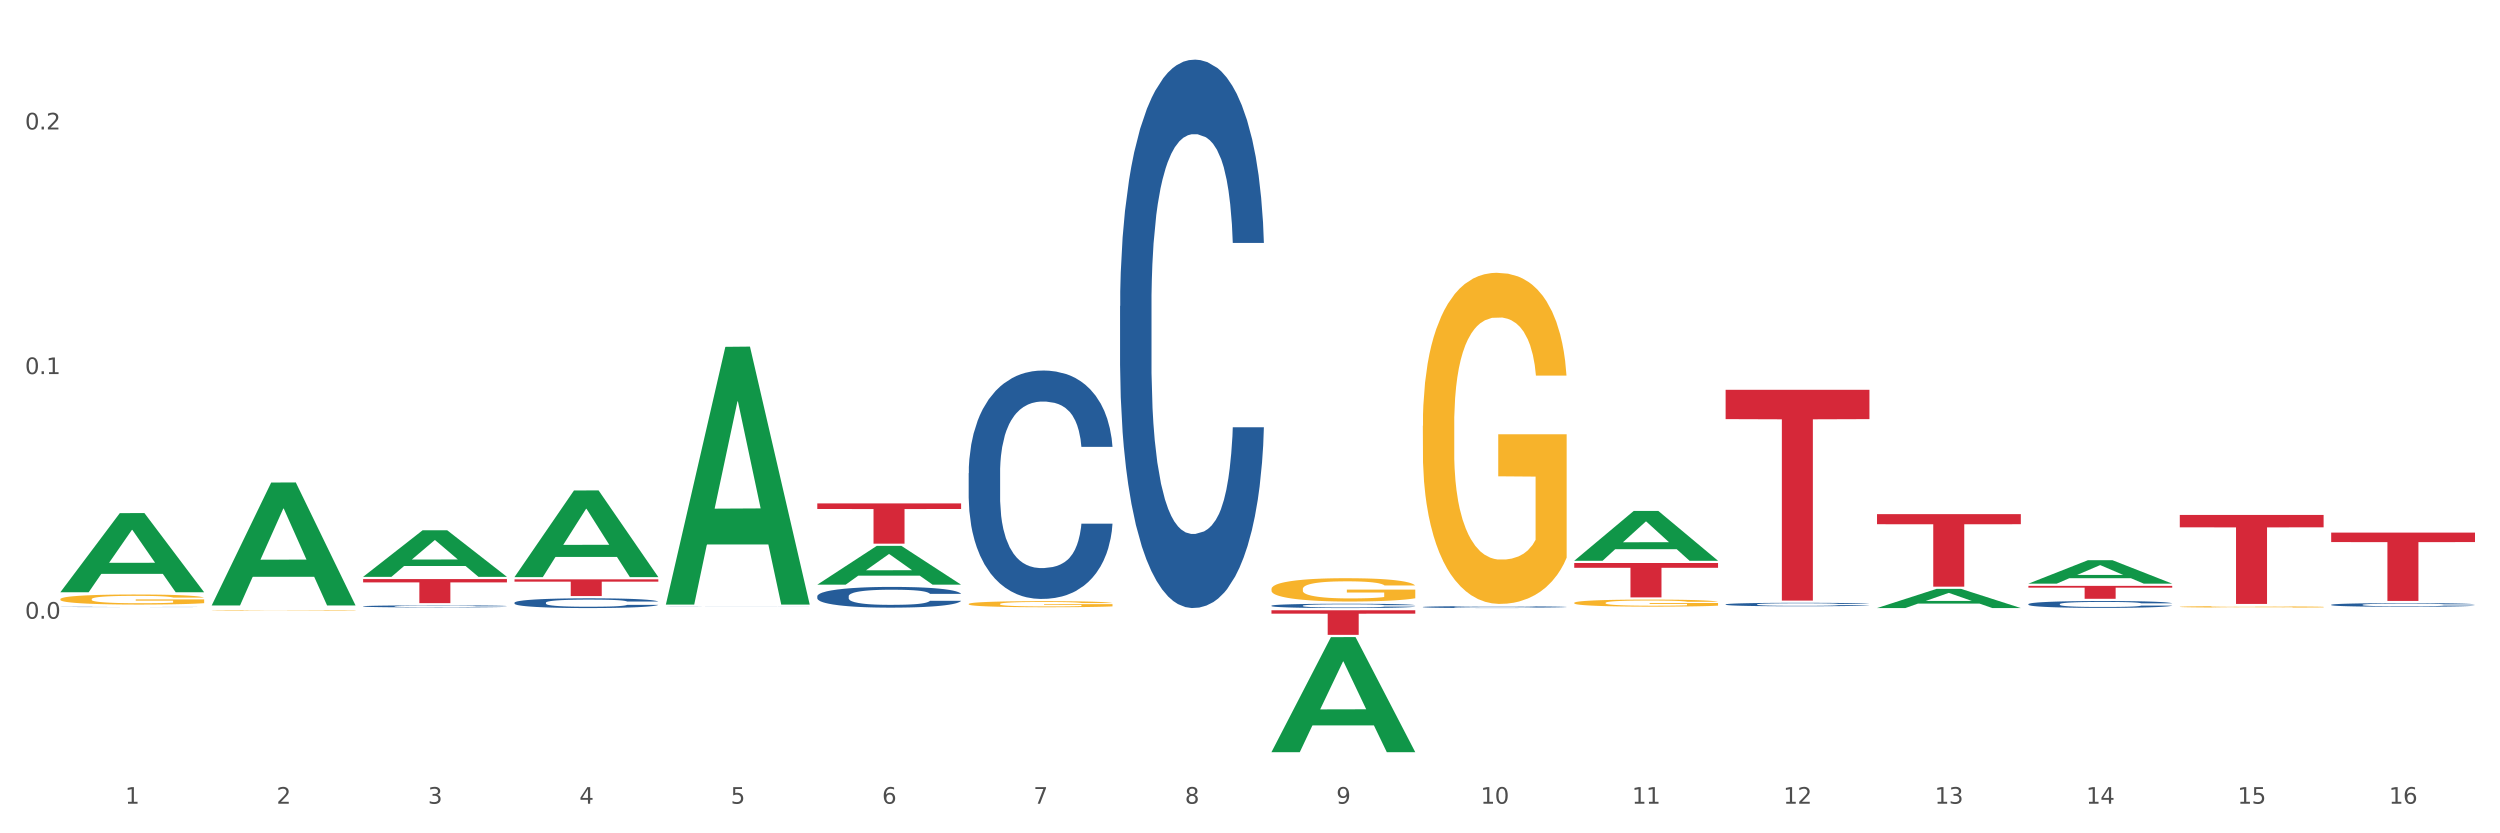 <?xml version="1.0" encoding="utf-8" standalone="no"?>
<!DOCTYPE svg PUBLIC "-//W3C//DTD SVG 1.1//EN"
  "http://www.w3.org/Graphics/SVG/1.1/DTD/svg11.dtd">
<svg xmlns:xlink="http://www.w3.org/1999/xlink" width="1080pt" height="360pt" viewBox="0 0 1080 360" xmlns="http://www.w3.org/2000/svg" version="1.1">
 <rect x="0" y="0" width="1080" height="360" fill="#333333" stroke="none"/>
 <defs>
  <style type="text/css">*{stroke-linejoin: round; stroke-linecap: butt}</style>
 </defs>
 <g id="figure_1">
  <g id="patch_1">
   <path d="M 0 360 
L 1080 360 
L 1080 0 
L 0 0 
z
" style="fill: #ffffff; stroke: #ffffff; stroke-linejoin: miter"/>
  </g>
  <g id="axes_1">
   <g id="matplotlib.axis_1">
    <g id="xtick_1">
     <g id="text_1">
      <!-- 1 -->
      <g style="fill: #4d4d4d" transform="translate(54.078 347.204) scale(0.096 -0.096)">
       <defs>
        <path id="DejaVuSans-31" d="M 794 531 
L 1825 531 
L 1825 4091 
L 703 3866 
L 703 4441 
L 1819 4666 
L 2450 4666 
L 2450 531 
L 3481 531 
L 3481 0 
L 794 0 
L 794 531 
z
" transform="scale(0.016)"/>
       </defs>
       <use xlink:href="#DejaVuSans-31"/>
      </g>
     </g>
    </g>
    <g id="xtick_2">
     <g id="text_2">
      <!-- 2 -->
      <g style="fill: #4d4d4d" transform="translate(119.478 347.204) scale(0.096 -0.096)">
       <defs>
        <path id="DejaVuSans-32" d="M 1228 531 
L 3431 531 
L 3431 0 
L 469 0 
L 469 531 
Q 828 903 1448 1529 
Q 2069 2156 2228 2338 
Q 2531 2678 2651 2914 
Q 2772 3150 2772 3378 
Q 2772 3750 2511 3984 
Q 2250 4219 1831 4219 
Q 1534 4219 1204 4116 
Q 875 4013 500 3803 
L 500 4441 
Q 881 4594 1212 4672 
Q 1544 4750 1819 4750 
Q 2544 4750 2975 4387 
Q 3406 4025 3406 3419 
Q 3406 3131 3298 2873 
Q 3191 2616 2906 2266 
Q 2828 2175 2409 1742 
Q 1991 1309 1228 531 
z
" transform="scale(0.016)"/>
       </defs>
       <use xlink:href="#DejaVuSans-32"/>
      </g>
     </g>
    </g>
    <g id="xtick_3">
     <g id="text_3">
      <!-- 3 -->
      <g style="fill: #4d4d4d" transform="translate(184.878 347.204) scale(0.096 -0.096)">
       <defs>
        <path id="DejaVuSans-33" d="M 2597 2516 
Q 3050 2419 3304 2112 
Q 3559 1806 3559 1356 
Q 3559 666 3084 287 
Q 2609 -91 1734 -91 
Q 1441 -91 1130 -33 
Q 819 25 488 141 
L 488 750 
Q 750 597 1062 519 
Q 1375 441 1716 441 
Q 2309 441 2620 675 
Q 2931 909 2931 1356 
Q 2931 1769 2642 2001 
Q 2353 2234 1838 2234 
L 1294 2234 
L 1294 2753 
L 1863 2753 
Q 2328 2753 2575 2939 
Q 2822 3125 2822 3475 
Q 2822 3834 2567 4026 
Q 2313 4219 1838 4219 
Q 1578 4219 1281 4162 
Q 984 4106 628 3988 
L 628 4550 
Q 988 4650 1302 4700 
Q 1616 4750 1894 4750 
Q 2613 4750 3031 4423 
Q 3450 4097 3450 3541 
Q 3450 3153 3228 2886 
Q 3006 2619 2597 2516 
z
" transform="scale(0.016)"/>
       </defs>
       <use xlink:href="#DejaVuSans-33"/>
      </g>
     </g>
    </g>
    <g id="xtick_4">
     <g id="text_4">
      <!-- 4 -->
      <g style="fill: #4d4d4d" transform="translate(250.279 347.204) scale(0.096 -0.096)">
       <defs>
        <path id="DejaVuSans-34" d="M 2419 4116 
L 825 1625 
L 2419 1625 
L 2419 4116 
z
M 2253 4666 
L 3047 4666 
L 3047 1625 
L 3713 1625 
L 3713 1100 
L 3047 1100 
L 3047 0 
L 2419 0 
L 2419 1100 
L 313 1100 
L 313 1709 
L 2253 4666 
z
" transform="scale(0.016)"/>
       </defs>
       <use xlink:href="#DejaVuSans-34"/>
      </g>
     </g>
    </g>
    <g id="xtick_5">
     <g id="text_5">
      <!-- 5 -->
      <g style="fill: #4d4d4d" transform="translate(315.679 347.204) scale(0.096 -0.096)">
       <defs>
        <path id="DejaVuSans-35" d="M 691 4666 
L 3169 4666 
L 3169 4134 
L 1269 4134 
L 1269 2991 
Q 1406 3038 1543 3061 
Q 1681 3084 1819 3084 
Q 2600 3084 3056 2656 
Q 3513 2228 3513 1497 
Q 3513 744 3044 326 
Q 2575 -91 1722 -91 
Q 1428 -91 1123 -41 
Q 819 9 494 109 
L 494 744 
Q 775 591 1075 516 
Q 1375 441 1709 441 
Q 2250 441 2565 725 
Q 2881 1009 2881 1497 
Q 2881 1984 2565 2268 
Q 2250 2553 1709 2553 
Q 1456 2553 1204 2497 
Q 953 2441 691 2322 
L 691 4666 
z
" transform="scale(0.016)"/>
       </defs>
       <use xlink:href="#DejaVuSans-35"/>
      </g>
     </g>
    </g>
    <g id="xtick_6">
     <g id="text_6">
      <!-- 6 -->
      <g style="fill: #4d4d4d" transform="translate(381.079 347.204) scale(0.096 -0.096)">
       <defs>
        <path id="DejaVuSans-36" d="M 2113 2584 
Q 1688 2584 1439 2293 
Q 1191 2003 1191 1497 
Q 1191 994 1439 701 
Q 1688 409 2113 409 
Q 2538 409 2786 701 
Q 3034 994 3034 1497 
Q 3034 2003 2786 2293 
Q 2538 2584 2113 2584 
z
M 3366 4563 
L 3366 3988 
Q 3128 4100 2886 4159 
Q 2644 4219 2406 4219 
Q 1781 4219 1451 3797 
Q 1122 3375 1075 2522 
Q 1259 2794 1537 2939 
Q 1816 3084 2150 3084 
Q 2853 3084 3261 2657 
Q 3669 2231 3669 1497 
Q 3669 778 3244 343 
Q 2819 -91 2113 -91 
Q 1303 -91 875 529 
Q 447 1150 447 2328 
Q 447 3434 972 4092 
Q 1497 4750 2381 4750 
Q 2619 4750 2861 4703 
Q 3103 4656 3366 4563 
z
" transform="scale(0.016)"/>
       </defs>
       <use xlink:href="#DejaVuSans-36"/>
      </g>
     </g>
    </g>
    <g id="xtick_7">
     <g id="text_7">
      <!-- 7 -->
      <g style="fill: #4d4d4d" transform="translate(446.479 347.204) scale(0.096 -0.096)">
       <defs>
        <path id="DejaVuSans-37" d="M 525 4666 
L 3525 4666 
L 3525 4397 
L 1831 0 
L 1172 0 
L 2766 4134 
L 525 4134 
L 525 4666 
z
" transform="scale(0.016)"/>
       </defs>
       <use xlink:href="#DejaVuSans-37"/>
      </g>
     </g>
    </g>
    <g id="xtick_8">
     <g id="text_8">
      <!-- 8 -->
      <g style="fill: #4d4d4d" transform="translate(511.879 347.204) scale(0.096 -0.096)">
       <defs>
        <path id="DejaVuSans-38" d="M 2034 2216 
Q 1584 2216 1326 1975 
Q 1069 1734 1069 1313 
Q 1069 891 1326 650 
Q 1584 409 2034 409 
Q 2484 409 2743 651 
Q 3003 894 3003 1313 
Q 3003 1734 2745 1975 
Q 2488 2216 2034 2216 
z
M 1403 2484 
Q 997 2584 770 2862 
Q 544 3141 544 3541 
Q 544 4100 942 4425 
Q 1341 4750 2034 4750 
Q 2731 4750 3128 4425 
Q 3525 4100 3525 3541 
Q 3525 3141 3298 2862 
Q 3072 2584 2669 2484 
Q 3125 2378 3379 2068 
Q 3634 1759 3634 1313 
Q 3634 634 3220 271 
Q 2806 -91 2034 -91 
Q 1263 -91 848 271 
Q 434 634 434 1313 
Q 434 1759 690 2068 
Q 947 2378 1403 2484 
z
M 1172 3481 
Q 1172 3119 1398 2916 
Q 1625 2713 2034 2713 
Q 2441 2713 2670 2916 
Q 2900 3119 2900 3481 
Q 2900 3844 2670 4047 
Q 2441 4250 2034 4250 
Q 1625 4250 1398 4047 
Q 1172 3844 1172 3481 
z
" transform="scale(0.016)"/>
       </defs>
       <use xlink:href="#DejaVuSans-38"/>
      </g>
     </g>
    </g>
    <g id="xtick_9">
     <g id="text_9">
      <!-- 9 -->
      <g style="fill: #4d4d4d" transform="translate(577.28 347.204) scale(0.096 -0.096)">
       <defs>
        <path id="DejaVuSans-39" d="M 703 97 
L 703 672 
Q 941 559 1184 500 
Q 1428 441 1663 441 
Q 2288 441 2617 861 
Q 2947 1281 2994 2138 
Q 2813 1869 2534 1725 
Q 2256 1581 1919 1581 
Q 1219 1581 811 2004 
Q 403 2428 403 3163 
Q 403 3881 828 4315 
Q 1253 4750 1959 4750 
Q 2769 4750 3195 4129 
Q 3622 3509 3622 2328 
Q 3622 1225 3098 567 
Q 2575 -91 1691 -91 
Q 1453 -91 1209 -44 
Q 966 3 703 97 
z
M 1959 2075 
Q 2384 2075 2632 2365 
Q 2881 2656 2881 3163 
Q 2881 3666 2632 3958 
Q 2384 4250 1959 4250 
Q 1534 4250 1286 3958 
Q 1038 3666 1038 3163 
Q 1038 2656 1286 2365 
Q 1534 2075 1959 2075 
z
" transform="scale(0.016)"/>
       </defs>
       <use xlink:href="#DejaVuSans-39"/>
      </g>
     </g>
    </g>
    <g id="xtick_10">
     <g id="text_10">
      <!-- 10 -->
      <g style="fill: #4d4d4d" transform="translate(639.626 347.204) scale(0.096 -0.096)">
       <defs>
        <path id="DejaVuSans-30" d="M 2034 4250 
Q 1547 4250 1301 3770 
Q 1056 3291 1056 2328 
Q 1056 1369 1301 889 
Q 1547 409 2034 409 
Q 2525 409 2770 889 
Q 3016 1369 3016 2328 
Q 3016 3291 2770 3770 
Q 2525 4250 2034 4250 
z
M 2034 4750 
Q 2819 4750 3233 4129 
Q 3647 3509 3647 2328 
Q 3647 1150 3233 529 
Q 2819 -91 2034 -91 
Q 1250 -91 836 529 
Q 422 1150 422 2328 
Q 422 3509 836 4129 
Q 1250 4750 2034 4750 
z
" transform="scale(0.016)"/>
       </defs>
       <use xlink:href="#DejaVuSans-31"/>
       <use xlink:href="#DejaVuSans-30" transform="translate(63.623 0)"/>
      </g>
     </g>
    </g>
    <g id="xtick_11">
     <g id="text_11">
      <!-- 11 -->
      <g style="fill: #4d4d4d" transform="translate(705.026 347.204) scale(0.096 -0.096)">
       <use xlink:href="#DejaVuSans-31"/>
       <use xlink:href="#DejaVuSans-31" transform="translate(63.623 0)"/>
      </g>
     </g>
    </g>
    <g id="xtick_12">
     <g id="text_12">
      <!-- 12 -->
      <g style="fill: #4d4d4d" transform="translate(770.426 347.204) scale(0.096 -0.096)">
       <use xlink:href="#DejaVuSans-31"/>
       <use xlink:href="#DejaVuSans-32" transform="translate(63.623 0)"/>
      </g>
     </g>
    </g>
    <g id="xtick_13">
     <g id="text_13">
      <!-- 13 -->
      <g style="fill: #4d4d4d" transform="translate(835.826 347.204) scale(0.096 -0.096)">
       <use xlink:href="#DejaVuSans-31"/>
       <use xlink:href="#DejaVuSans-33" transform="translate(63.623 0)"/>
      </g>
     </g>
    </g>
    <g id="xtick_14">
     <g id="text_14">
      <!-- 14 -->
      <g style="fill: #4d4d4d" transform="translate(901.227 347.204) scale(0.096 -0.096)">
       <use xlink:href="#DejaVuSans-31"/>
       <use xlink:href="#DejaVuSans-34" transform="translate(63.623 0)"/>
      </g>
     </g>
    </g>
    <g id="xtick_15">
     <g id="text_15">
      <!-- 15 -->
      <g style="fill: #4d4d4d" transform="translate(966.627 347.204) scale(0.096 -0.096)">
       <use xlink:href="#DejaVuSans-31"/>
       <use xlink:href="#DejaVuSans-35" transform="translate(63.623 0)"/>
      </g>
     </g>
    </g>
    <g id="xtick_16">
     <g id="text_16">
      <!-- 16 -->
      <g style="fill: #4d4d4d" transform="translate(1032.027 347.204) scale(0.096 -0.096)">
       <use xlink:href="#DejaVuSans-31"/>
       <use xlink:href="#DejaVuSans-36" transform="translate(63.623 0)"/>
      </g>
     </g>
    </g>
    <g id="xtick_17"/>
    <g id="xtick_18"/>
    <g id="xtick_19"/>
    <g id="xtick_20"/>
    <g id="xtick_21"/>
    <g id="xtick_22"/>
    <g id="xtick_23"/>
    <g id="xtick_24"/>
    <g id="xtick_25"/>
    <g id="xtick_26"/>
    <g id="xtick_27"/>
    <g id="xtick_28"/>
    <g id="xtick_29"/>
    <g id="xtick_30"/>
    <g id="xtick_31"/>
   </g>
   <g id="matplotlib.axis_2">
    <g id="ytick_1">
     <g id="text_17">
      <!-- 0.0 -->
      <g style="fill: #4d4d4d" transform="translate(10.8 267.281) scale(0.096 -0.096)">
       <defs>
        <path id="DejaVuSans-2e" d="M 684 794 
L 1344 794 
L 1344 0 
L 684 0 
L 684 794 
z
" transform="scale(0.016)"/>
       </defs>
       <use xlink:href="#DejaVuSans-30"/>
       <use xlink:href="#DejaVuSans-2e" transform="translate(63.623 0)"/>
       <use xlink:href="#DejaVuSans-30" transform="translate(95.41 0)"/>
      </g>
     </g>
    </g>
    <g id="ytick_2">
     <g id="text_18">
      <!-- 0.1 -->
      <g style="fill: #4d4d4d" transform="translate(10.8 161.604) scale(0.096 -0.096)">
       <use xlink:href="#DejaVuSans-30"/>
       <use xlink:href="#DejaVuSans-2e" transform="translate(63.623 0)"/>
       <use xlink:href="#DejaVuSans-31" transform="translate(95.41 0)"/>
      </g>
     </g>
    </g>
    <g id="ytick_3">
     <g id="text_19">
      <!-- 0.2 -->
      <g style="fill: #4d4d4d" transform="translate(10.8 55.927) scale(0.096 -0.096)">
       <use xlink:href="#DejaVuSans-30"/>
       <use xlink:href="#DejaVuSans-2e" transform="translate(63.623 0)"/>
       <use xlink:href="#DejaVuSans-32" transform="translate(95.41 0)"/>
      </g>
     </g>
    </g>
    <g id="ytick_4"/>
    <g id="ytick_5"/>
    <g id="ytick_6"/>
   </g>
   <g id="PolyCollection_1">
    <path d="M 156.867 249.164 
L 156.931 249.145 
L 182.552 229.089 
L 193.185 229.07 
L 218.998 249.201 
L 206.7 249.201 
L 201.127 244.514 
L 174.674 244.514 
L 174.482 244.589 
L 169.101 249.201 
L 156.867 249.201 
L 156.867 249.164 
L 178.004 241.716 
L 197.796 241.697 
L 187.997 233.361 
L 187.868 233.323 
L 187.74 233.38 
L 177.94 241.697 
L 178.004 241.716 
L 156.867 249.164 
z
" clip-path="url(#p603836f891)" style="fill: #109648"/>
    <path d="M 222.268 249.241 
L 222.332 249.206 
L 247.952 211.885 
L 258.585 211.85 
L 284.398 249.312 
L 272.1 249.312 
L 266.527 240.588 
L 240.074 240.588 
L 239.882 240.729 
L 234.501 249.312 
L 222.268 249.312 
L 222.268 249.241 
L 243.405 235.382 
L 263.197 235.347 
L 253.397 219.835 
L 253.269 219.764 
L 253.14 219.87 
L 243.341 235.347 
L 243.405 235.382 
L 222.268 249.241 
z
" clip-path="url(#p603836f891)" style="fill: #109648"/>
    <path d="M 1007.07 261.258 
L 1007.143 261.257 
L 1007.143 261.216 
L 1007.364 261.161 
L 1008.171 261.06 
L 1009.2 260.983 
L 1010.962 260.893 
L 1011.917 260.855 
L 1013.165 260.813 
L 1015.736 260.745 
L 1018.673 260.687 
L 1020.73 260.655 
L 1022.272 260.635 
L 1025.724 260.598 
L 1027.706 260.583 
L 1029.763 260.569 
L 1031.525 260.561 
L 1034.463 260.551 
L 1036.813 260.546 
L 1039.53 260.545 
L 1041.807 260.546 
L 1044.818 260.552 
L 1049.224 260.569 
L 1050.913 260.58 
L 1053.19 260.597 
L 1055.54 260.62 
L 1057.45 260.643 
L 1059.653 260.677 
L 1061.929 260.72 
L 1064.133 260.775 
L 1065.675 260.826 
L 1066.923 260.88 
L 1068.025 260.945 
L 1068.833 261.016 
L 1069.2 261.075 
L 1055.76 261.075 
L 1055.393 261.022 
L 1054.659 260.964 
L 1053.924 260.925 
L 1053.117 260.893 
L 1051.868 260.857 
L 1050.767 260.833 
L 1048.931 260.806 
L 1047.241 260.788 
L 1045.846 260.778 
L 1044.157 260.77 
L 1040.558 260.761 
L 1037.988 260.761 
L 1036.372 260.764 
L 1034.389 260.771 
L 1032.7 260.781 
L 1030.717 260.799 
L 1029.175 260.817 
L 1027.633 260.842 
L 1026.752 260.859 
L 1025.43 260.891 
L 1024.549 260.917 
L 1023.373 260.962 
L 1022.713 260.994 
L 1021.537 261.077 
L 1021.023 261.138 
L 1020.803 261.18 
L 1020.656 261.226 
L 1020.656 261.452 
L 1021.097 261.554 
L 1021.464 261.597 
L 1022.052 261.647 
L 1023.153 261.71 
L 1024.769 261.773 
L 1026.458 261.818 
L 1027.853 261.845 
L 1029.175 261.866 
L 1030.497 261.882 
L 1032.113 261.896 
L 1033.435 261.905 
L 1035.418 261.913 
L 1037.768 261.918 
L 1039.604 261.918 
L 1043.349 261.911 
L 1045.038 261.903 
L 1046.654 261.893 
L 1048.417 261.877 
L 1049.812 261.86 
L 1050.62 261.847 
L 1051.942 261.819 
L 1052.97 261.79 
L 1053.851 261.757 
L 1054.439 261.728 
L 1055.1 261.684 
L 1055.614 261.635 
L 1055.76 261.609 
L 1069.2 261.609 
L 1068.906 261.661 
L 1068.392 261.712 
L 1067.364 261.78 
L 1066.556 261.819 
L 1065.308 261.867 
L 1063.986 261.908 
L 1062.15 261.953 
L 1060.461 261.986 
L 1058.698 262.015 
L 1056.789 262.041 
L 1053.337 262.077 
L 1052.088 262.087 
L 1049.445 262.105 
L 1047.388 262.115 
L 1044.377 262.125 
L 1041.293 262.131 
L 1038.061 262.132 
L 1035.197 262.129 
L 1032.039 262.121 
L 1030.057 262.112 
L 1027.853 262.099 
L 1025.283 262.079 
L 1022.859 262.054 
L 1020.583 262.025 
L 1018.453 261.992 
L 1016.47 261.954 
L 1013.9 261.892 
L 1011.99 261.831 
L 1010.595 261.774 
L 1009.64 261.726 
L 1008.686 261.666 
L 1008.171 261.623 
L 1007.364 261.522 
L 1007.07 261.428 
L 1007.07 261.258 
z
" clip-path="url(#p603836f891)" style="fill: #255c99"/>
    <path d="M 418.468 260.914 
L 418.541 260.912 
L 418.541 260.826 
L 418.688 260.751 
L 419.422 260.571 
L 420.522 260.422 
L 421.329 260.342 
L 422.136 260.277 
L 423.089 260.213 
L 424.263 260.145 
L 426.39 260.047 
L 427.711 259.996 
L 429.324 259.943 
L 432.259 259.866 
L 434.386 259.823 
L 436.586 259.787 
L 440.181 259.744 
L 442.528 259.725 
L 445.022 259.71 
L 448.029 259.701 
L 450.303 259.698 
L 455.291 259.705 
L 459.546 259.727 
L 461.6 259.744 
L 464.241 259.773 
L 465.634 259.792 
L 467.908 259.83 
L 470.256 259.881 
L 471.869 259.924 
L 474.29 260.006 
L 476.124 260.088 
L 477.811 260.189 
L 478.691 260.258 
L 479.351 260.323 
L 479.938 260.398 
L 480.525 260.515 
L 467.321 260.515 
L 466.808 260.431 
L 466.001 260.352 
L 464.827 260.275 
L 463.8 260.227 
L 462.04 260.167 
L 460.426 260.128 
L 458.739 260.1 
L 456.685 260.076 
L 455.071 260.064 
L 452.797 260.054 
L 448.323 260.056 
L 445.315 260.076 
L 443.262 260.1 
L 441.941 260.121 
L 440.768 260.145 
L 439.447 260.179 
L 437.907 260.229 
L 436.806 260.275 
L 435.706 260.333 
L 434.826 260.39 
L 434.019 260.458 
L 433.359 260.53 
L 432.845 260.604 
L 432.405 260.696 
L 432.038 260.847 
L 432.038 261.176 
L 432.185 261.251 
L 432.552 261.35 
L 432.992 261.424 
L 433.726 261.513 
L 434.386 261.573 
L 435.633 261.66 
L 437.026 261.732 
L 438.127 261.777 
L 439.227 261.816 
L 441.134 261.869 
L 443.262 261.912 
L 445.095 261.938 
L 447.589 261.963 
L 449.276 261.972 
L 450.744 261.977 
L 454.338 261.977 
L 456.905 261.97 
L 459.766 261.953 
L 461.967 261.931 
L 463.8 261.905 
L 465.854 261.862 
L 467.175 261.821 
L 467.175 261.318 
L 451.037 261.316 
L 451.037 260.982 
L 480.598 260.982 
L 480.598 261.963 
L 479.351 262.013 
L 477.958 262.059 
L 476.491 262.1 
L 474.29 262.15 
L 471.649 262.198 
L 469.302 262.232 
L 466.808 262.261 
L 463.874 262.287 
L 460.059 262.311 
L 457.712 262.321 
L 454.778 262.328 
L 451.33 262.33 
L 448.323 262.325 
L 445.389 262.313 
L 442.308 262.292 
L 439.3 262.261 
L 437.026 262.229 
L 434.753 262.191 
L 432.332 262.14 
L 430.425 262.092 
L 428.958 262.049 
L 427.344 261.994 
L 425.583 261.922 
L 424.263 261.857 
L 423.089 261.789 
L 421.842 261.703 
L 420.962 261.628 
L 420.082 261.535 
L 419.568 261.465 
L 418.982 261.357 
L 418.541 261.205 
L 418.468 260.914 
z
" clip-path="url(#p603836f891)" style="fill: #f7b32b"/>
    <path d="M 941.67 262.144 
L 941.743 262.144 
L 941.743 262.123 
L 941.89 262.106 
L 942.623 262.063 
L 943.724 262.028 
L 944.53 262.009 
L 945.337 261.994 
L 946.291 261.978 
L 947.465 261.962 
L 949.592 261.939 
L 950.912 261.927 
L 952.526 261.915 
L 955.46 261.896 
L 957.587 261.886 
L 959.788 261.878 
L 963.382 261.867 
L 965.729 261.863 
L 968.223 261.859 
L 971.231 261.857 
L 973.505 261.857 
L 978.493 261.858 
L 982.747 261.863 
L 984.801 261.867 
L 987.442 261.874 
L 988.836 261.879 
L 991.11 261.888 
L 993.457 261.9 
L 995.071 261.91 
L 997.491 261.929 
L 999.325 261.949 
L 1001.012 261.973 
L 1001.893 261.989 
L 1002.553 262.004 
L 1003.14 262.022 
L 1003.726 262.05 
L 990.523 262.05 
L 990.009 262.03 
L 989.203 262.011 
L 988.029 261.993 
L 987.002 261.982 
L 985.241 261.967 
L 983.628 261.958 
L 981.941 261.951 
L 979.887 261.946 
L 978.273 261.943 
L 975.999 261.941 
L 971.524 261.941 
L 968.517 261.946 
L 966.463 261.951 
L 965.143 261.957 
L 963.969 261.962 
L 962.649 261.97 
L 961.108 261.982 
L 960.008 261.993 
L 958.908 262.007 
L 958.027 262.02 
L 957.221 262.036 
L 956.56 262.053 
L 956.047 262.071 
L 955.607 262.092 
L 955.24 262.128 
L 955.24 262.206 
L 955.387 262.224 
L 955.753 262.247 
L 956.194 262.265 
L 956.927 262.286 
L 957.587 262.3 
L 958.834 262.32 
L 960.228 262.337 
L 961.328 262.348 
L 962.429 262.357 
L 964.336 262.37 
L 966.463 262.38 
L 968.297 262.386 
L 970.791 262.392 
L 972.478 262.394 
L 973.945 262.395 
L 977.539 262.395 
L 980.107 262.394 
L 982.967 262.39 
L 985.168 262.385 
L 987.002 262.378 
L 989.056 262.368 
L 990.376 262.358 
L 990.376 262.24 
L 974.238 262.239 
L 974.238 262.16 
L 1003.8 262.16 
L 1003.8 262.392 
L 1002.553 262.404 
L 1001.159 262.415 
L 999.692 262.424 
L 997.491 262.436 
L 994.851 262.448 
L 992.503 262.456 
L 990.009 262.462 
L 987.075 262.469 
L 983.261 262.474 
L 980.914 262.477 
L 977.979 262.478 
L 974.532 262.479 
L 971.524 262.478 
L 968.59 262.475 
L 965.509 262.47 
L 962.502 262.462 
L 960.228 262.455 
L 957.954 262.446 
L 955.533 262.434 
L 953.626 262.423 
L 952.159 262.412 
L 950.545 262.399 
L 948.785 262.382 
L 947.465 262.367 
L 946.291 262.351 
L 945.044 262.331 
L 944.164 262.313 
L 943.283 262.291 
L 942.77 262.274 
L 942.183 262.249 
L 941.743 262.213 
L 941.67 262.144 
z
" clip-path="url(#p603836f891)" style="fill: #f7b32b"/>
    <path d="M 680.069 260.431 
L 680.142 260.429 
L 680.142 260.328 
L 680.289 260.242 
L 681.022 260.032 
L 682.123 259.859 
L 682.93 259.767 
L 683.737 259.692 
L 684.69 259.617 
L 685.864 259.539 
L 687.991 259.424 
L 689.311 259.366 
L 690.925 259.304 
L 693.859 259.215 
L 695.987 259.165 
L 698.187 259.123 
L 701.781 259.073 
L 704.129 259.05 
L 706.623 259.034 
L 709.63 259.022 
L 711.904 259.02 
L 716.892 259.028 
L 721.147 259.053 
L 723.201 259.073 
L 725.841 259.106 
L 727.235 259.128 
L 729.509 259.173 
L 731.856 259.232 
L 733.47 259.282 
L 735.891 259.377 
L 737.725 259.472 
L 739.412 259.589 
L 740.292 259.67 
L 740.952 259.745 
L 741.539 259.832 
L 742.126 259.968 
L 728.922 259.968 
L 728.409 259.871 
L 727.602 259.779 
L 726.428 259.689 
L 725.401 259.633 
L 723.641 259.564 
L 722.027 259.519 
L 720.34 259.486 
L 718.286 259.458 
L 716.672 259.444 
L 714.398 259.433 
L 709.924 259.435 
L 706.916 259.458 
L 704.862 259.486 
L 703.542 259.511 
L 702.368 259.539 
L 701.048 259.578 
L 699.507 259.636 
L 698.407 259.689 
L 697.307 259.756 
L 696.427 259.823 
L 695.62 259.901 
L 694.96 259.985 
L 694.446 260.071 
L 694.006 260.177 
L 693.639 260.353 
L 693.639 260.735 
L 693.786 260.822 
L 694.153 260.936 
L 694.593 261.023 
L 695.326 261.126 
L 695.987 261.196 
L 697.234 261.296 
L 698.627 261.38 
L 699.728 261.433 
L 700.828 261.478 
L 702.735 261.539 
L 704.862 261.589 
L 706.696 261.62 
L 709.19 261.648 
L 710.877 261.659 
L 712.344 261.664 
L 715.939 261.664 
L 718.506 261.656 
L 721.367 261.637 
L 723.567 261.611 
L 725.401 261.581 
L 727.455 261.531 
L 728.775 261.483 
L 728.775 260.9 
L 712.638 260.897 
L 712.638 260.509 
L 742.199 260.509 
L 742.199 261.648 
L 740.952 261.706 
L 739.558 261.759 
L 738.091 261.807 
L 735.891 261.865 
L 733.25 261.921 
L 730.903 261.96 
L 728.409 261.994 
L 725.475 262.024 
L 721.66 262.052 
L 719.313 262.063 
L 716.379 262.072 
L 712.931 262.075 
L 709.924 262.069 
L 706.99 262.055 
L 703.909 262.03 
L 700.901 261.994 
L 698.627 261.957 
L 696.353 261.913 
L 693.933 261.854 
L 692.025 261.798 
L 690.558 261.748 
L 688.945 261.684 
L 687.184 261.6 
L 685.864 261.525 
L 684.69 261.447 
L 683.443 261.346 
L 682.563 261.26 
L 681.683 261.151 
L 681.169 261.07 
L 680.582 260.945 
L 680.142 260.769 
L 680.069 260.431 
z
" clip-path="url(#p603836f891)" style="fill: #f7b32b"/>
    <path d="M 614.669 183.946 
L 614.742 183.815 
L 614.742 179.112 
L 614.889 175.062 
L 615.622 165.264 
L 616.723 157.164 
L 617.529 152.852 
L 618.336 149.325 
L 619.29 145.798 
L 620.464 142.139 
L 622.591 136.783 
L 623.911 134.04 
L 625.525 131.165 
L 628.459 126.985 
L 630.586 124.633 
L 632.787 122.673 
L 636.381 120.322 
L 638.729 119.277 
L 641.223 118.493 
L 644.23 117.97 
L 646.504 117.84 
L 651.492 118.232 
L 655.746 119.407 
L 657.8 120.322 
L 660.441 121.89 
L 661.835 122.935 
L 664.109 125.025 
L 666.456 127.769 
L 668.07 130.12 
L 670.49 134.562 
L 672.324 139.004 
L 674.011 144.491 
L 674.892 148.28 
L 675.552 151.807 
L 676.139 155.857 
L 676.726 162.259 
L 663.522 162.259 
L 663.008 157.686 
L 662.202 153.375 
L 661.028 149.194 
L 660.001 146.581 
L 658.241 143.315 
L 656.627 141.225 
L 654.94 139.657 
L 652.886 138.351 
L 651.272 137.698 
L 648.998 137.175 
L 644.523 137.306 
L 641.516 138.351 
L 639.462 139.657 
L 638.142 140.833 
L 636.968 142.139 
L 635.648 143.969 
L 634.107 146.712 
L 633.007 149.194 
L 631.907 152.33 
L 631.026 155.465 
L 630.22 159.123 
L 629.559 163.043 
L 629.046 167.093 
L 628.606 172.057 
L 628.239 180.288 
L 628.239 198.186 
L 628.386 202.236 
L 628.753 207.593 
L 629.193 211.642 
L 629.926 216.476 
L 630.586 219.742 
L 631.833 224.446 
L 633.227 228.365 
L 634.327 230.847 
L 635.428 232.938 
L 637.335 235.812 
L 639.462 238.163 
L 641.296 239.6 
L 643.79 240.907 
L 645.477 241.429 
L 646.944 241.691 
L 650.538 241.691 
L 653.106 241.299 
L 655.967 240.384 
L 658.167 239.209 
L 660.001 237.771 
L 662.055 235.42 
L 663.375 233.199 
L 663.375 205.894 
L 647.238 205.763 
L 647.238 187.604 
L 676.799 187.604 
L 676.799 240.907 
L 675.552 243.65 
L 674.158 246.133 
L 672.691 248.354 
L 670.49 251.097 
L 667.85 253.71 
L 665.502 255.539 
L 663.008 257.107 
L 660.074 258.544 
L 656.26 259.85 
L 653.913 260.373 
L 650.979 260.765 
L 647.531 260.896 
L 644.523 260.634 
L 641.589 259.981 
L 638.508 258.805 
L 635.501 257.107 
L 633.227 255.408 
L 630.953 253.318 
L 628.532 250.575 
L 626.625 247.962 
L 625.158 245.61 
L 623.544 242.605 
L 621.784 238.686 
L 620.464 235.159 
L 619.29 231.5 
L 618.043 226.797 
L 617.163 222.747 
L 616.282 217.652 
L 615.769 213.863 
L 615.182 207.984 
L 614.742 199.754 
L 614.669 183.946 
z
" clip-path="url(#p603836f891)" style="fill: #f7b32b"/>
    <path d="M 549.269 254.44 
L 549.342 254.431 
L 549.342 254.099 
L 549.489 253.814 
L 550.222 253.123 
L 551.322 252.553 
L 552.129 252.249 
L 552.936 252 
L 553.89 251.752 
L 555.063 251.494 
L 557.191 251.116 
L 558.511 250.923 
L 560.125 250.721 
L 563.059 250.426 
L 565.186 250.26 
L 567.387 250.122 
L 570.981 249.956 
L 573.328 249.883 
L 575.822 249.827 
L 578.83 249.791 
L 581.104 249.781 
L 586.092 249.809 
L 590.346 249.892 
L 592.4 249.956 
L 595.041 250.067 
L 596.435 250.14 
L 598.709 250.288 
L 601.056 250.481 
L 602.67 250.647 
L 605.09 250.96 
L 606.924 251.273 
L 608.611 251.66 
L 609.491 251.927 
L 610.152 252.175 
L 610.739 252.461 
L 611.325 252.912 
L 598.122 252.912 
L 597.608 252.589 
L 596.801 252.286 
L 595.628 251.991 
L 594.601 251.807 
L 592.84 251.577 
L 591.227 251.429 
L 589.539 251.319 
L 587.486 251.227 
L 585.872 251.181 
L 583.598 251.144 
L 579.123 251.153 
L 576.116 251.227 
L 574.062 251.319 
L 572.742 251.402 
L 571.568 251.494 
L 570.248 251.623 
L 568.707 251.816 
L 567.607 251.991 
L 566.507 252.212 
L 565.626 252.433 
L 564.819 252.691 
L 564.159 252.967 
L 563.646 253.252 
L 563.206 253.602 
L 562.839 254.182 
L 562.839 255.444 
L 562.986 255.729 
L 563.352 256.106 
L 563.792 256.392 
L 564.526 256.732 
L 565.186 256.963 
L 566.433 257.294 
L 567.827 257.57 
L 568.927 257.745 
L 570.027 257.893 
L 571.935 258.095 
L 574.062 258.261 
L 575.896 258.362 
L 578.39 258.454 
L 580.077 258.491 
L 581.544 258.509 
L 585.138 258.509 
L 587.706 258.482 
L 590.566 258.417 
L 592.767 258.334 
L 594.601 258.233 
L 596.655 258.067 
L 597.975 257.911 
L 597.975 255.987 
L 581.837 255.978 
L 581.837 254.698 
L 611.399 254.698 
L 611.399 258.454 
L 610.152 258.647 
L 608.758 258.822 
L 607.291 258.979 
L 605.09 259.172 
L 602.45 259.356 
L 600.102 259.485 
L 597.608 259.596 
L 594.674 259.697 
L 590.86 259.789 
L 588.512 259.826 
L 585.578 259.854 
L 582.131 259.863 
L 579.123 259.844 
L 576.189 259.798 
L 573.108 259.715 
L 570.101 259.596 
L 567.827 259.476 
L 565.553 259.329 
L 563.132 259.135 
L 561.225 258.951 
L 559.758 258.786 
L 558.144 258.574 
L 556.384 258.298 
L 555.063 258.049 
L 553.89 257.791 
L 552.643 257.46 
L 551.763 257.174 
L 550.882 256.815 
L 550.369 256.548 
L 549.782 256.134 
L 549.342 255.554 
L 549.269 254.44 
z
" clip-path="url(#p603836f891)" style="fill: #f7b32b"/>
    <path d="M 876.269 260.971 
L 876.343 260.969 
L 876.343 260.893 
L 876.563 260.789 
L 877.371 260.599 
L 878.399 260.455 
L 880.162 260.286 
L 881.116 260.215 
L 882.365 260.137 
L 884.935 260.009 
L 887.873 259.9 
L 889.929 259.84 
L 891.472 259.802 
L 894.923 259.734 
L 896.906 259.704 
L 898.962 259.68 
L 900.725 259.663 
L 903.663 259.644 
L 906.013 259.636 
L 908.73 259.633 
L 911.007 259.636 
L 914.018 259.647 
L 918.424 259.68 
L 920.113 259.699 
L 922.39 259.731 
L 924.74 259.775 
L 926.649 259.818 
L 928.852 259.881 
L 931.129 259.962 
L 933.332 260.066 
L 934.875 260.161 
L 936.123 260.262 
L 937.225 260.384 
L 938.032 260.517 
L 938.4 260.629 
L 924.96 260.629 
L 924.593 260.528 
L 923.859 260.419 
L 923.124 260.346 
L 922.316 260.286 
L 921.068 260.218 
L 919.966 260.175 
L 918.13 260.123 
L 916.441 260.09 
L 915.046 260.071 
L 913.357 260.055 
L 909.758 260.039 
L 907.188 260.039 
L 905.572 260.044 
L 903.589 260.058 
L 901.9 260.077 
L 899.917 260.109 
L 898.375 260.145 
L 896.833 260.191 
L 895.951 260.224 
L 894.629 260.283 
L 893.748 260.332 
L 892.573 260.417 
L 891.912 260.476 
L 890.737 260.631 
L 890.223 260.746 
L 890.003 260.825 
L 889.856 260.912 
L 889.856 261.336 
L 890.296 261.526 
L 890.664 261.608 
L 891.251 261.7 
L 892.353 261.82 
L 893.968 261.937 
L 895.658 262.021 
L 897.053 262.073 
L 898.375 262.111 
L 899.697 262.141 
L 901.312 262.168 
L 902.634 262.184 
L 904.617 262.201 
L 906.967 262.209 
L 908.803 262.209 
L 912.549 262.195 
L 914.238 262.182 
L 915.854 262.163 
L 917.616 262.133 
L 919.011 262.1 
L 919.819 262.076 
L 921.141 262.024 
L 922.169 261.969 
L 923.051 261.907 
L 923.638 261.853 
L 924.299 261.771 
L 924.813 261.678 
L 924.96 261.63 
L 938.4 261.63 
L 938.106 261.727 
L 937.592 261.823 
L 936.564 261.95 
L 935.756 262.024 
L 934.507 262.114 
L 933.185 262.19 
L 931.349 262.274 
L 929.66 262.337 
L 927.898 262.391 
L 925.988 262.44 
L 922.537 262.508 
L 921.288 262.527 
L 918.644 262.56 
L 916.588 262.579 
L 913.577 262.598 
L 910.492 262.609 
L 907.261 262.611 
L 904.397 262.606 
L 901.239 262.59 
L 899.256 262.573 
L 897.053 262.549 
L 894.483 262.511 
L 892.059 262.464 
L 889.782 262.41 
L 887.653 262.347 
L 885.67 262.277 
L 883.099 262.16 
L 881.19 262.046 
L 879.795 261.94 
L 878.84 261.85 
L 877.885 261.736 
L 877.371 261.657 
L 876.563 261.466 
L 876.269 261.29 
L 876.269 260.971 
z
" clip-path="url(#p603836f891)" style="fill: #255c99"/>
    <path d="M 222.268 250.263 
L 284.398 250.263 
L 284.398 251.27 
L 259.958 251.277 
L 259.958 257.51 
L 246.56 257.51 
L 246.56 251.277 
L 222.268 251.27 
L 222.268 250.27 
L 222.268 250.263 
z
" clip-path="url(#p603836f891)" style="fill: #d62839"/>
    <path d="M 353.068 217.478 
L 415.198 217.478 
L 415.198 219.893 
L 390.758 219.909 
L 390.758 234.855 
L 377.361 234.855 
L 377.361 219.909 
L 353.068 219.893 
L 353.068 217.494 
L 353.068 217.478 
z
" clip-path="url(#p603836f891)" style="fill: #d62839"/>
    <path d="M 549.269 263.634 
L 611.399 263.634 
L 611.399 265.109 
L 586.959 265.119 
L 586.959 274.253 
L 573.561 274.253 
L 573.561 265.119 
L 549.269 265.109 
L 549.269 263.643 
L 549.269 263.634 
z
" clip-path="url(#p603836f891)" style="fill: #d62839"/>
    <path d="M 287.668 260.965 
L 287.732 260.861 
L 313.352 149.835 
L 323.985 149.73 
L 349.798 261.175 
L 337.5 261.175 
L 331.927 235.223 
L 305.474 235.223 
L 305.282 235.642 
L 299.902 261.175 
L 287.668 261.175 
L 287.668 260.965 
L 308.805 219.736 
L 328.597 219.631 
L 318.797 173.484 
L 318.669 173.275 
L 318.541 173.588 
L 308.741 219.631 
L 308.805 219.736 
L 287.668 260.965 
z
" clip-path="url(#p603836f891)" style="fill: #109648"/>
    <path d="M 353.068 252.558 
L 353.132 252.543 
L 378.753 235.822 
L 389.385 235.806 
L 415.198 252.59 
L 402.9 252.59 
L 397.328 248.682 
L 370.874 248.682 
L 370.682 248.745 
L 365.302 252.59 
L 353.068 252.59 
L 353.068 252.558 
L 374.205 246.349 
L 393.997 246.334 
L 384.197 239.384 
L 384.069 239.352 
L 383.941 239.4 
L 374.141 246.334 
L 374.205 246.349 
L 353.068 252.558 
z
" clip-path="url(#p603836f891)" style="fill: #109648"/>
    <path d="M 26.067 258.834 
L 26.14 258.83 
L 26.14 258.687 
L 26.287 258.564 
L 27.021 258.265 
L 28.121 258.019 
L 28.928 257.888 
L 29.735 257.78 
L 30.688 257.673 
L 31.862 257.562 
L 33.989 257.399 
L 35.31 257.315 
L 36.923 257.228 
L 39.857 257.101 
L 41.985 257.029 
L 44.185 256.969 
L 47.78 256.898 
L 50.127 256.866 
L 52.621 256.842 
L 55.628 256.826 
L 57.902 256.822 
L 62.89 256.834 
L 67.145 256.87 
L 69.199 256.898 
L 71.839 256.946 
L 73.233 256.977 
L 75.507 257.041 
L 77.854 257.124 
L 79.468 257.196 
L 81.889 257.331 
L 83.723 257.466 
L 85.41 257.633 
L 86.29 257.749 
L 86.95 257.856 
L 87.537 257.979 
L 88.124 258.174 
L 74.92 258.174 
L 74.407 258.035 
L 73.6 257.904 
L 72.426 257.776 
L 71.399 257.697 
L 69.639 257.598 
L 68.025 257.534 
L 66.338 257.486 
L 64.284 257.446 
L 62.67 257.427 
L 60.396 257.411 
L 55.922 257.415 
L 52.914 257.446 
L 50.86 257.486 
L 49.54 257.522 
L 48.366 257.562 
L 47.046 257.617 
L 45.506 257.701 
L 44.405 257.776 
L 43.305 257.872 
L 42.425 257.967 
L 41.618 258.079 
L 40.958 258.198 
L 40.444 258.321 
L 40.004 258.472 
L 39.637 258.723 
L 39.637 259.267 
L 39.784 259.391 
L 40.151 259.554 
L 40.591 259.677 
L 41.324 259.824 
L 41.985 259.923 
L 43.232 260.066 
L 44.625 260.186 
L 45.726 260.261 
L 46.826 260.325 
L 48.733 260.412 
L 50.86 260.484 
L 52.694 260.528 
L 55.188 260.567 
L 56.875 260.583 
L 58.342 260.591 
L 61.937 260.591 
L 64.504 260.579 
L 67.365 260.551 
L 69.565 260.516 
L 71.399 260.472 
L 73.453 260.4 
L 74.774 260.333 
L 74.774 259.502 
L 58.636 259.498 
L 58.636 258.945 
L 88.197 258.945 
L 88.197 260.567 
L 86.95 260.651 
L 85.556 260.726 
L 84.089 260.794 
L 81.889 260.877 
L 79.248 260.957 
L 76.901 261.013 
L 74.407 261.06 
L 71.473 261.104 
L 67.658 261.144 
L 65.311 261.16 
L 62.377 261.172 
L 58.929 261.176 
L 55.922 261.168 
L 52.988 261.148 
L 49.907 261.112 
L 46.899 261.06 
L 44.625 261.009 
L 42.351 260.945 
L 39.931 260.861 
L 38.024 260.782 
L 36.557 260.71 
L 34.943 260.619 
L 33.182 260.5 
L 31.862 260.392 
L 30.688 260.281 
L 29.441 260.138 
L 28.561 260.015 
L 27.681 259.86 
L 27.167 259.744 
L 26.58 259.565 
L 26.14 259.315 
L 26.067 258.834 
z
" clip-path="url(#p603836f891)" style="fill: #f7b32b"/>
    <path d="M 91.467 263.758 
L 91.541 263.758 
L 91.541 263.749 
L 91.687 263.741 
L 92.421 263.723 
L 93.521 263.708 
L 94.328 263.699 
L 95.135 263.693 
L 96.088 263.686 
L 97.262 263.679 
L 99.389 263.669 
L 100.71 263.664 
L 102.323 263.659 
L 105.258 263.651 
L 107.385 263.646 
L 109.585 263.643 
L 113.18 263.638 
L 115.527 263.636 
L 118.021 263.635 
L 121.029 263.634 
L 123.302 263.634 
L 128.291 263.634 
L 132.545 263.636 
L 134.599 263.638 
L 137.24 263.641 
L 138.633 263.643 
L 140.907 263.647 
L 143.255 263.652 
L 144.868 263.657 
L 147.289 263.665 
L 149.123 263.673 
L 150.81 263.684 
L 151.69 263.691 
L 152.35 263.698 
L 152.937 263.705 
L 153.524 263.717 
L 140.32 263.717 
L 139.807 263.709 
L 139 263.7 
L 137.826 263.693 
L 136.799 263.688 
L 135.039 263.682 
L 133.425 263.678 
L 131.738 263.675 
L 129.684 263.672 
L 128.07 263.671 
L 125.796 263.67 
L 121.322 263.67 
L 118.314 263.672 
L 116.261 263.675 
L 114.94 263.677 
L 113.767 263.679 
L 112.446 263.683 
L 110.906 263.688 
L 109.805 263.693 
L 108.705 263.699 
L 107.825 263.704 
L 107.018 263.711 
L 106.358 263.719 
L 105.844 263.726 
L 105.404 263.736 
L 105.038 263.751 
L 105.038 263.785 
L 105.184 263.793 
L 105.551 263.803 
L 105.991 263.81 
L 106.725 263.819 
L 107.385 263.826 
L 108.632 263.834 
L 110.026 263.842 
L 111.126 263.846 
L 112.226 263.85 
L 114.133 263.856 
L 116.261 263.86 
L 118.094 263.863 
L 120.588 263.865 
L 122.276 263.866 
L 123.743 263.867 
L 127.337 263.867 
L 129.904 263.866 
L 132.765 263.864 
L 134.966 263.862 
L 136.799 263.86 
L 138.853 263.855 
L 140.174 263.851 
L 140.174 263.799 
L 124.036 263.799 
L 124.036 263.765 
L 153.597 263.765 
L 153.597 263.865 
L 152.35 263.871 
L 150.957 263.875 
L 149.49 263.879 
L 147.289 263.885 
L 144.648 263.89 
L 142.301 263.893 
L 139.807 263.896 
L 136.873 263.899 
L 133.058 263.901 
L 130.711 263.902 
L 127.777 263.903 
L 124.329 263.903 
L 121.322 263.903 
L 118.388 263.901 
L 115.307 263.899 
L 112.3 263.896 
L 110.026 263.893 
L 107.752 263.889 
L 105.331 263.884 
L 103.424 263.879 
L 101.957 263.874 
L 100.343 263.869 
L 98.582 263.861 
L 97.262 263.855 
L 96.088 263.848 
L 94.841 263.839 
L 93.961 263.831 
L 93.081 263.822 
L 92.567 263.814 
L 91.981 263.803 
L 91.541 263.788 
L 91.467 263.758 
z
" clip-path="url(#p603836f891)" style="fill: #f7b32b"/>
    <path d="M 26.067 262.186 
L 26.14 262.186 
L 26.14 262.182 
L 26.361 262.178 
L 27.169 262.169 
L 28.197 262.163 
L 29.959 262.156 
L 30.914 262.153 
L 32.163 262.149 
L 34.733 262.144 
L 37.671 262.139 
L 39.727 262.136 
L 41.269 262.134 
L 44.721 262.131 
L 46.704 262.13 
L 48.76 262.129 
L 50.522 262.128 
L 53.46 262.128 
L 55.81 262.127 
L 58.527 262.127 
L 60.804 262.127 
L 63.815 262.128 
L 68.222 262.129 
L 69.911 262.13 
L 72.187 262.131 
L 74.537 262.133 
L 76.447 262.135 
L 78.65 262.138 
L 80.927 262.141 
L 83.13 262.146 
L 84.672 262.15 
L 85.921 262.155 
L 87.022 262.16 
L 87.83 262.166 
L 88.197 262.171 
L 74.758 262.171 
L 74.39 262.166 
L 73.656 262.162 
L 72.922 262.158 
L 72.114 262.156 
L 70.865 262.153 
L 69.764 262.151 
L 67.928 262.149 
L 66.239 262.147 
L 64.843 262.146 
L 63.154 262.146 
L 59.556 262.145 
L 56.985 262.145 
L 55.37 262.145 
L 53.387 262.146 
L 51.698 262.147 
L 49.715 262.148 
L 48.172 262.149 
L 46.63 262.152 
L 45.749 262.153 
L 44.427 262.156 
L 43.546 262.158 
L 42.371 262.161 
L 41.71 262.164 
L 40.535 262.171 
L 40.021 262.176 
L 39.8 262.179 
L 39.653 262.183 
L 39.653 262.202 
L 40.094 262.21 
L 40.461 262.214 
L 41.049 262.218 
L 42.15 262.223 
L 43.766 262.228 
L 45.455 262.232 
L 46.85 262.234 
L 48.172 262.236 
L 49.494 262.237 
L 51.11 262.238 
L 52.432 262.239 
L 54.415 262.24 
L 56.765 262.24 
L 58.601 262.24 
L 62.346 262.239 
L 64.035 262.239 
L 65.651 262.238 
L 67.414 262.237 
L 68.809 262.235 
L 69.617 262.234 
L 70.939 262.232 
L 71.967 262.23 
L 72.848 262.227 
L 73.436 262.224 
L 74.097 262.221 
L 74.611 262.217 
L 74.758 262.215 
L 88.197 262.215 
L 87.903 262.219 
L 87.389 262.223 
L 86.361 262.229 
L 85.553 262.232 
L 84.305 262.236 
L 82.983 262.239 
L 81.147 262.243 
L 79.458 262.246 
L 77.695 262.248 
L 75.786 262.25 
L 72.334 262.253 
L 71.086 262.254 
L 68.442 262.255 
L 66.386 262.256 
L 63.374 262.257 
L 60.29 262.258 
L 57.059 262.258 
L 54.194 262.257 
L 51.037 262.257 
L 49.054 262.256 
L 46.85 262.255 
L 44.28 262.253 
L 41.857 262.251 
L 39.58 262.249 
L 37.45 262.246 
L 35.467 262.243 
L 32.897 262.238 
L 30.987 262.233 
L 29.592 262.228 
L 28.637 262.224 
L 27.683 262.219 
L 27.169 262.216 
L 26.361 262.207 
L 26.067 262.2 
L 26.067 262.186 
z
" clip-path="url(#p603836f891)" style="fill: #255c99"/>
    <path d="M 156.867 261.918 
L 156.941 261.917 
L 156.941 261.894 
L 157.161 261.863 
L 157.969 261.806 
L 158.997 261.762 
L 160.76 261.712 
L 161.714 261.69 
L 162.963 261.667 
L 165.533 261.628 
L 168.471 261.595 
L 170.527 261.577 
L 172.069 261.566 
L 175.521 261.545 
L 177.504 261.536 
L 179.56 261.529 
L 181.323 261.524 
L 184.26 261.518 
L 186.611 261.516 
L 189.328 261.515 
L 191.604 261.516 
L 194.615 261.519 
L 199.022 261.529 
L 200.711 261.535 
L 202.988 261.545 
L 205.338 261.558 
L 207.247 261.571 
L 209.45 261.59 
L 211.727 261.614 
L 213.93 261.645 
L 215.472 261.674 
L 216.721 261.704 
L 217.823 261.741 
L 218.63 261.781 
L 218.998 261.815 
L 205.558 261.815 
L 205.191 261.785 
L 204.456 261.752 
L 203.722 261.73 
L 202.914 261.712 
L 201.666 261.691 
L 200.564 261.678 
L 198.728 261.663 
L 197.039 261.653 
L 195.644 261.647 
L 193.955 261.642 
L 190.356 261.637 
L 187.786 261.637 
L 186.17 261.639 
L 184.187 261.643 
L 182.498 261.649 
L 180.515 261.658 
L 178.973 261.669 
L 177.431 261.683 
L 176.549 261.693 
L 175.227 261.711 
L 174.346 261.726 
L 173.171 261.751 
L 172.51 261.769 
L 171.335 261.816 
L 170.821 261.85 
L 170.601 261.874 
L 170.454 261.9 
L 170.454 262.028 
L 170.894 262.085 
L 171.262 262.11 
L 171.849 262.137 
L 172.951 262.174 
L 174.566 262.209 
L 176.256 262.234 
L 177.651 262.25 
L 178.973 262.261 
L 180.295 262.27 
L 181.91 262.278 
L 183.232 262.283 
L 185.215 262.288 
L 187.565 262.291 
L 189.401 262.291 
L 193.147 262.287 
L 194.836 262.282 
L 196.451 262.277 
L 198.214 262.268 
L 199.609 262.258 
L 200.417 262.25 
L 201.739 262.235 
L 202.767 262.219 
L 203.649 262.2 
L 204.236 262.183 
L 204.897 262.159 
L 205.411 262.131 
L 205.558 262.116 
L 218.998 262.116 
L 218.704 262.146 
L 218.19 262.174 
L 217.162 262.213 
L 216.354 262.235 
L 215.105 262.262 
L 213.783 262.285 
L 211.947 262.31 
L 210.258 262.329 
L 208.496 262.345 
L 206.586 262.36 
L 203.135 262.381 
L 201.886 262.386 
L 199.242 262.396 
L 197.186 262.402 
L 194.175 262.408 
L 191.09 262.411 
L 187.859 262.412 
L 184.995 262.41 
L 181.837 262.405 
L 179.854 262.4 
L 177.651 262.393 
L 175.08 262.382 
L 172.657 262.368 
L 170.38 262.351 
L 168.251 262.332 
L 166.268 262.311 
L 163.697 262.276 
L 161.788 262.241 
L 160.392 262.21 
L 159.438 262.183 
L 158.483 262.148 
L 157.969 262.124 
L 157.161 262.067 
L 156.867 262.014 
L 156.867 261.918 
z
" clip-path="url(#p603836f891)" style="fill: #255c99"/>
    <path d="M 222.268 260.358 
L 222.341 260.354 
L 222.341 260.246 
L 222.561 260.099 
L 223.369 259.829 
L 224.397 259.625 
L 226.16 259.386 
L 227.115 259.286 
L 228.363 259.174 
L 230.933 258.993 
L 233.871 258.839 
L 235.927 258.754 
L 237.47 258.7 
L 240.921 258.604 
L 242.904 258.561 
L 244.961 258.527 
L 246.723 258.503 
L 249.661 258.476 
L 252.011 258.465 
L 254.728 258.461 
L 257.005 258.465 
L 260.016 258.48 
L 264.422 258.527 
L 266.111 258.554 
L 268.388 258.6 
L 270.738 258.661 
L 272.647 258.723 
L 274.851 258.812 
L 277.127 258.927 
L 279.33 259.074 
L 280.873 259.209 
L 282.121 259.351 
L 283.223 259.525 
L 284.031 259.714 
L 284.398 259.872 
L 270.958 259.872 
L 270.591 259.729 
L 269.857 259.575 
L 269.122 259.471 
L 268.314 259.386 
L 267.066 259.29 
L 265.964 259.228 
L 264.128 259.155 
L 262.439 259.109 
L 261.044 259.082 
L 259.355 259.059 
L 255.756 259.035 
L 253.186 259.035 
L 251.57 259.043 
L 249.587 259.062 
L 247.898 259.089 
L 245.915 259.136 
L 244.373 259.186 
L 242.831 259.251 
L 241.949 259.298 
L 240.628 259.382 
L 239.746 259.452 
L 238.571 259.571 
L 237.91 259.656 
L 236.735 259.876 
L 236.221 260.038 
L 236.001 260.149 
L 235.854 260.273 
L 235.854 260.874 
L 236.295 261.144 
L 236.662 261.26 
L 237.249 261.391 
L 238.351 261.56 
L 239.967 261.726 
L 241.656 261.846 
L 243.051 261.919 
L 244.373 261.973 
L 245.695 262.015 
L 247.311 262.054 
L 248.632 262.077 
L 250.615 262.1 
L 252.965 262.111 
L 254.801 262.111 
L 258.547 262.092 
L 260.236 262.073 
L 261.852 262.046 
L 263.614 262.004 
L 265.01 261.957 
L 265.817 261.923 
L 267.139 261.849 
L 268.168 261.772 
L 269.049 261.684 
L 269.636 261.607 
L 270.297 261.491 
L 270.811 261.36 
L 270.958 261.29 
L 284.398 261.29 
L 284.104 261.429 
L 283.59 261.564 
L 282.562 261.745 
L 281.754 261.849 
L 280.505 261.977 
L 279.184 262.085 
L 277.348 262.204 
L 275.658 262.293 
L 273.896 262.37 
L 271.986 262.439 
L 268.535 262.536 
L 267.286 262.563 
L 264.642 262.609 
L 262.586 262.636 
L 259.575 262.663 
L 256.491 262.678 
L 253.259 262.682 
L 250.395 262.674 
L 247.237 262.651 
L 245.254 262.628 
L 243.051 262.593 
L 240.481 262.539 
L 238.057 262.474 
L 235.781 262.397 
L 233.651 262.308 
L 231.668 262.208 
L 229.097 262.042 
L 227.188 261.88 
L 225.793 261.73 
L 224.838 261.603 
L 223.883 261.441 
L 223.369 261.329 
L 222.561 261.059 
L 222.268 260.809 
L 222.268 260.358 
z
" clip-path="url(#p603836f891)" style="fill: #255c99"/>
    <path d="M 287.668 262.165 
L 287.741 262.165 
L 287.741 262.163 
L 287.962 262.16 
L 288.769 262.154 
L 289.798 262.15 
L 291.56 262.145 
L 292.515 262.143 
L 293.763 262.141 
L 296.334 262.137 
L 299.271 262.134 
L 301.328 262.132 
L 302.87 262.131 
L 306.321 262.129 
L 308.304 262.128 
L 310.361 262.127 
L 312.123 262.127 
L 315.061 262.126 
L 317.411 262.126 
L 320.128 262.126 
L 322.405 262.126 
L 325.416 262.127 
L 329.822 262.127 
L 331.511 262.128 
L 333.788 262.129 
L 336.138 262.13 
L 338.048 262.131 
L 340.251 262.133 
L 342.527 262.136 
L 344.731 262.139 
L 346.273 262.141 
L 347.521 262.144 
L 348.623 262.148 
L 349.431 262.152 
L 349.798 262.155 
L 336.358 262.155 
L 335.991 262.152 
L 335.257 262.149 
L 334.522 262.147 
L 333.715 262.145 
L 332.466 262.143 
L 331.365 262.142 
L 329.529 262.14 
L 327.839 262.139 
L 326.444 262.139 
L 324.755 262.138 
L 321.156 262.138 
L 318.586 262.138 
L 316.97 262.138 
L 314.987 262.138 
L 313.298 262.139 
L 311.315 262.14 
L 309.773 262.141 
L 308.231 262.142 
L 307.35 262.143 
L 306.028 262.145 
L 305.146 262.146 
L 303.971 262.149 
L 303.31 262.151 
L 302.135 262.155 
L 301.621 262.158 
L 301.401 262.161 
L 301.254 262.163 
L 301.254 262.176 
L 301.695 262.181 
L 302.062 262.183 
L 302.649 262.186 
L 303.751 262.19 
L 305.367 262.193 
L 307.056 262.195 
L 308.451 262.197 
L 309.773 262.198 
L 311.095 262.199 
L 312.711 262.2 
L 314.033 262.2 
L 316.016 262.201 
L 318.366 262.201 
L 320.202 262.201 
L 323.947 262.2 
L 325.636 262.2 
L 327.252 262.199 
L 329.014 262.199 
L 330.41 262.198 
L 331.218 262.197 
L 332.54 262.195 
L 333.568 262.194 
L 334.449 262.192 
L 335.037 262.19 
L 335.697 262.188 
L 336.212 262.185 
L 336.358 262.184 
L 349.798 262.184 
L 349.504 262.187 
L 348.99 262.19 
L 347.962 262.193 
L 347.154 262.195 
L 345.906 262.198 
L 344.584 262.2 
L 342.748 262.203 
L 341.059 262.205 
L 339.296 262.206 
L 337.387 262.208 
L 333.935 262.21 
L 332.686 262.21 
L 330.043 262.211 
L 327.986 262.212 
L 324.975 262.212 
L 321.891 262.212 
L 318.659 262.213 
L 315.795 262.212 
L 312.637 262.212 
L 310.654 262.211 
L 308.451 262.211 
L 305.881 262.21 
L 303.457 262.208 
L 301.181 262.207 
L 299.051 262.205 
L 297.068 262.203 
L 294.498 262.199 
L 292.588 262.196 
L 291.193 262.193 
L 290.238 262.19 
L 289.283 262.187 
L 288.769 262.185 
L 287.962 262.179 
L 287.668 262.174 
L 287.668 262.165 
z
" clip-path="url(#p603836f891)" style="fill: #255c99"/>
    <path d="M 549.269 261.653 
L 549.342 261.652 
L 549.342 261.604 
L 549.562 261.539 
L 550.37 261.42 
L 551.398 261.329 
L 553.161 261.224 
L 554.116 261.179 
L 555.364 261.13 
L 557.934 261.05 
L 560.872 260.981 
L 562.928 260.944 
L 564.471 260.92 
L 567.922 260.877 
L 569.905 260.859 
L 571.961 260.843 
L 573.724 260.833 
L 576.662 260.821 
L 579.012 260.816 
L 581.729 260.814 
L 584.006 260.816 
L 587.017 260.823 
L 591.423 260.843 
L 593.112 260.855 
L 595.389 260.876 
L 597.739 260.903 
L 599.648 260.93 
L 601.851 260.969 
L 604.128 261.021 
L 606.331 261.085 
L 607.874 261.145 
L 609.122 261.208 
L 610.224 261.285 
L 611.031 261.369 
L 611.399 261.439 
L 597.959 261.439 
L 597.592 261.375 
L 596.858 261.307 
L 596.123 261.261 
L 595.315 261.224 
L 594.067 261.181 
L 592.965 261.154 
L 591.129 261.121 
L 589.44 261.101 
L 588.045 261.089 
L 586.356 261.079 
L 582.757 261.068 
L 580.187 261.068 
L 578.571 261.072 
L 576.588 261.08 
L 574.899 261.092 
L 572.916 261.113 
L 571.374 261.135 
L 569.832 261.164 
L 568.95 261.184 
L 567.628 261.222 
L 566.747 261.253 
L 565.572 261.305 
L 564.911 261.343 
L 563.736 261.44 
L 563.222 261.512 
L 563.002 261.561 
L 562.855 261.616 
L 562.855 261.882 
L 563.296 262.001 
L 563.663 262.053 
L 564.25 262.111 
L 565.352 262.186 
L 566.968 262.259 
L 568.657 262.312 
L 570.052 262.344 
L 571.374 262.368 
L 572.696 262.387 
L 574.312 262.404 
L 575.633 262.414 
L 577.616 262.424 
L 579.966 262.43 
L 581.802 262.43 
L 585.548 262.421 
L 587.237 262.413 
L 588.853 262.401 
L 590.615 262.382 
L 592.011 262.361 
L 592.818 262.346 
L 594.14 262.314 
L 595.168 262.279 
L 596.05 262.24 
L 596.637 262.206 
L 597.298 262.155 
L 597.812 262.097 
L 597.959 262.066 
L 611.399 262.066 
L 611.105 262.128 
L 610.591 262.187 
L 609.563 262.268 
L 608.755 262.314 
L 607.506 262.37 
L 606.184 262.418 
L 604.348 262.47 
L 602.659 262.51 
L 600.897 262.544 
L 598.987 262.575 
L 595.536 262.617 
L 594.287 262.629 
L 591.643 262.65 
L 589.587 262.662 
L 586.576 262.673 
L 583.492 262.68 
L 580.26 262.682 
L 577.396 262.679 
L 574.238 262.668 
L 572.255 262.658 
L 570.052 262.643 
L 567.482 262.619 
L 565.058 262.59 
L 562.781 262.556 
L 560.652 262.517 
L 558.669 262.472 
L 556.098 262.399 
L 554.189 262.327 
L 552.794 262.261 
L 551.839 262.204 
L 550.884 262.133 
L 550.37 262.083 
L 549.562 261.964 
L 549.269 261.853 
L 549.269 261.653 
z
" clip-path="url(#p603836f891)" style="fill: #255c99"/>
    <path d="M 483.868 132.212 
L 483.942 131.996 
L 483.942 125.938 
L 484.162 117.716 
L 484.97 102.57 
L 485.998 91.103 
L 487.761 77.688 
L 488.715 72.062 
L 489.964 65.788 
L 492.534 55.618 
L 495.472 46.964 
L 497.528 42.203 
L 499.07 39.174 
L 502.522 33.765 
L 504.505 31.385 
L 506.561 29.438 
L 508.324 28.14 
L 511.261 26.625 
L 513.611 25.976 
L 516.329 25.759 
L 518.605 25.976 
L 521.616 26.841 
L 526.023 29.438 
L 527.712 30.952 
L 529.989 33.549 
L 532.339 37.011 
L 534.248 40.472 
L 536.451 45.449 
L 538.728 51.94 
L 540.931 60.162 
L 542.473 67.735 
L 543.722 75.74 
L 544.823 85.477 
L 545.631 96.079 
L 545.998 104.95 
L 532.559 104.95 
L 532.192 96.944 
L 531.457 88.29 
L 530.723 82.448 
L 529.915 77.688 
L 528.667 72.279 
L 527.565 68.817 
L 525.729 64.706 
L 524.04 62.109 
L 522.645 60.595 
L 520.955 59.296 
L 517.357 57.998 
L 514.787 57.998 
L 513.171 58.431 
L 511.188 59.513 
L 509.499 61.027 
L 507.516 63.624 
L 505.974 66.437 
L 504.431 70.115 
L 503.55 72.711 
L 502.228 77.471 
L 501.347 81.366 
L 500.172 88.073 
L 499.511 92.833 
L 498.336 105.166 
L 497.822 114.254 
L 497.602 120.529 
L 497.455 127.452 
L 497.455 161.206 
L 497.895 176.351 
L 498.263 182.842 
L 498.85 190.199 
L 499.952 199.719 
L 501.567 209.023 
L 503.256 215.73 
L 504.652 219.841 
L 505.974 222.87 
L 507.296 225.25 
L 508.911 227.414 
L 510.233 228.712 
L 512.216 230.011 
L 514.566 230.66 
L 516.402 230.66 
L 520.148 229.578 
L 521.837 228.496 
L 523.452 226.981 
L 525.215 224.601 
L 526.61 222.005 
L 527.418 220.058 
L 528.74 215.947 
L 529.768 211.619 
L 530.65 206.643 
L 531.237 202.315 
L 531.898 195.824 
L 532.412 188.468 
L 532.559 184.573 
L 545.998 184.573 
L 545.705 192.363 
L 545.191 199.935 
L 544.162 210.105 
L 543.355 215.947 
L 542.106 223.087 
L 540.784 229.145 
L 538.948 235.852 
L 537.259 240.829 
L 535.497 245.156 
L 533.587 249.051 
L 530.135 254.46 
L 528.887 255.975 
L 526.243 258.571 
L 524.187 260.086 
L 521.176 261.6 
L 518.091 262.466 
L 514.86 262.682 
L 511.996 262.249 
L 508.838 260.951 
L 506.855 259.653 
L 504.652 257.706 
L 502.081 254.676 
L 499.658 250.998 
L 497.381 246.671 
L 495.252 241.694 
L 493.269 236.069 
L 490.698 226.765 
L 488.789 217.678 
L 487.393 209.239 
L 486.439 202.099 
L 485.484 193.012 
L 484.97 186.737 
L 484.162 171.591 
L 483.868 157.527 
L 483.868 132.212 
z
" clip-path="url(#p603836f891)" style="fill: #255c99"/>
    <path d="M 418.468 204.404 
L 418.542 204.313 
L 418.542 201.79 
L 418.762 198.365 
L 419.57 192.057 
L 420.598 187.281 
L 422.36 181.693 
L 423.315 179.35 
L 424.564 176.736 
L 427.134 172.501 
L 430.072 168.896 
L 432.128 166.913 
L 433.67 165.651 
L 437.122 163.398 
L 439.105 162.407 
L 441.161 161.596 
L 442.924 161.055 
L 445.861 160.424 
L 448.211 160.154 
L 450.929 160.064 
L 453.205 160.154 
L 456.216 160.515 
L 460.623 161.596 
L 462.312 162.227 
L 464.588 163.308 
L 466.938 164.75 
L 468.848 166.192 
L 471.051 168.265 
L 473.328 170.969 
L 475.531 174.393 
L 477.073 177.547 
L 478.322 180.882 
L 479.423 184.937 
L 480.231 189.353 
L 480.598 193.048 
L 467.159 193.048 
L 466.792 189.714 
L 466.057 186.109 
L 465.323 183.676 
L 464.515 181.693 
L 463.266 179.44 
L 462.165 177.998 
L 460.329 176.286 
L 458.64 175.204 
L 457.244 174.573 
L 455.555 174.033 
L 451.957 173.492 
L 449.386 173.492 
L 447.771 173.672 
L 445.788 174.123 
L 444.099 174.754 
L 442.116 175.835 
L 440.574 177.007 
L 439.031 178.539 
L 438.15 179.62 
L 436.828 181.603 
L 435.947 183.225 
L 434.772 186.019 
L 434.111 188.002 
L 432.936 193.138 
L 432.422 196.924 
L 432.201 199.537 
L 432.055 202.421 
L 432.055 216.48 
L 432.495 222.788 
L 432.862 225.492 
L 433.45 228.556 
L 434.551 232.521 
L 436.167 236.397 
L 437.856 239.19 
L 439.252 240.903 
L 440.574 242.164 
L 441.895 243.156 
L 443.511 244.057 
L 444.833 244.598 
L 446.816 245.138 
L 449.166 245.409 
L 451.002 245.409 
L 454.747 244.958 
L 456.437 244.508 
L 458.052 243.877 
L 459.815 242.885 
L 461.21 241.804 
L 462.018 240.993 
L 463.34 239.28 
L 464.368 237.478 
L 465.249 235.405 
L 465.837 233.603 
L 466.498 230.899 
L 467.012 227.835 
L 467.159 226.213 
L 480.598 226.213 
L 480.305 229.457 
L 479.79 232.612 
L 478.762 236.847 
L 477.954 239.28 
L 476.706 242.255 
L 475.384 244.778 
L 473.548 247.572 
L 471.859 249.644 
L 470.096 251.447 
L 468.187 253.069 
L 464.735 255.322 
L 463.487 255.953 
L 460.843 257.034 
L 458.787 257.665 
L 455.776 258.296 
L 452.691 258.657 
L 449.46 258.747 
L 446.596 258.566 
L 443.438 258.026 
L 441.455 257.485 
L 439.252 256.674 
L 436.681 255.412 
L 434.258 253.88 
L 431.981 252.078 
L 429.851 250.005 
L 427.868 247.662 
L 425.298 243.787 
L 423.389 240.001 
L 421.993 236.487 
L 421.039 233.513 
L 420.084 229.728 
L 419.57 227.114 
L 418.762 220.806 
L 418.468 214.948 
L 418.468 204.404 
z
" clip-path="url(#p603836f891)" style="fill: #255c99"/>
    <path d="M 353.068 257.569 
L 353.141 257.561 
L 353.141 257.331 
L 353.362 257.02 
L 354.17 256.447 
L 355.198 256.013 
L 356.96 255.506 
L 357.915 255.293 
L 359.163 255.056 
L 361.734 254.671 
L 364.671 254.344 
L 366.728 254.164 
L 368.27 254.049 
L 371.722 253.844 
L 373.705 253.754 
L 375.761 253.681 
L 377.523 253.631 
L 380.461 253.574 
L 382.811 253.55 
L 385.528 253.541 
L 387.805 253.55 
L 390.816 253.582 
L 395.222 253.681 
L 396.912 253.738 
L 399.188 253.836 
L 401.538 253.967 
L 403.448 254.098 
L 405.651 254.286 
L 407.928 254.532 
L 410.131 254.843 
L 411.673 255.129 
L 412.921 255.432 
L 414.023 255.801 
L 414.831 256.202 
L 415.198 256.537 
L 401.759 256.537 
L 401.391 256.234 
L 400.657 255.907 
L 399.923 255.686 
L 399.115 255.506 
L 397.866 255.301 
L 396.765 255.17 
L 394.929 255.015 
L 393.24 254.917 
L 391.844 254.859 
L 390.155 254.81 
L 386.557 254.761 
L 383.986 254.761 
L 382.37 254.777 
L 380.388 254.818 
L 378.698 254.876 
L 376.716 254.974 
L 375.173 255.08 
L 373.631 255.219 
L 372.75 255.318 
L 371.428 255.498 
L 370.547 255.645 
L 369.372 255.899 
L 368.711 256.079 
L 367.536 256.546 
L 367.022 256.889 
L 366.801 257.127 
L 366.654 257.389 
L 366.654 258.666 
L 367.095 259.239 
L 367.462 259.484 
L 368.05 259.762 
L 369.151 260.123 
L 370.767 260.475 
L 372.456 260.728 
L 373.851 260.884 
L 375.173 260.998 
L 376.495 261.089 
L 378.111 261.17 
L 379.433 261.219 
L 381.416 261.269 
L 383.766 261.293 
L 385.602 261.293 
L 389.347 261.252 
L 391.036 261.211 
L 392.652 261.154 
L 394.415 261.064 
L 395.81 260.966 
L 396.618 260.892 
L 397.94 260.737 
L 398.968 260.573 
L 399.849 260.385 
L 400.437 260.221 
L 401.098 259.975 
L 401.612 259.697 
L 401.759 259.55 
L 415.198 259.55 
L 414.904 259.844 
L 414.39 260.131 
L 413.362 260.516 
L 412.554 260.737 
L 411.306 261.007 
L 409.984 261.236 
L 408.148 261.49 
L 406.459 261.678 
L 404.696 261.842 
L 402.787 261.989 
L 399.335 262.194 
L 398.087 262.251 
L 395.443 262.349 
L 393.386 262.406 
L 390.375 262.464 
L 387.291 262.496 
L 384.06 262.505 
L 381.195 262.488 
L 378.038 262.439 
L 376.055 262.39 
L 373.851 262.316 
L 371.281 262.202 
L 368.858 262.063 
L 366.581 261.899 
L 364.451 261.711 
L 362.468 261.498 
L 359.898 261.146 
L 357.988 260.802 
L 356.593 260.483 
L 355.638 260.213 
L 354.684 259.869 
L 354.17 259.631 
L 353.362 259.059 
L 353.068 258.526 
L 353.068 257.569 
z
" clip-path="url(#p603836f891)" style="fill: #255c99"/>
    <path d="M 156.867 250.153 
L 218.998 250.153 
L 218.998 251.6 
L 194.558 251.609 
L 194.558 260.564 
L 181.16 260.564 
L 181.16 251.609 
L 156.867 251.6 
L 156.867 250.163 
L 156.867 250.153 
z
" clip-path="url(#p603836f891)" style="fill: #d62839"/>
    <path d="M 745.469 261.086 
L 745.543 261.085 
L 745.543 261.046 
L 745.763 260.994 
L 746.571 260.897 
L 747.599 260.824 
L 749.361 260.738 
L 750.316 260.702 
L 751.565 260.662 
L 754.135 260.597 
L 757.073 260.542 
L 759.129 260.511 
L 760.671 260.492 
L 764.123 260.457 
L 766.106 260.442 
L 768.162 260.43 
L 769.925 260.422 
L 772.862 260.412 
L 775.212 260.408 
L 777.93 260.406 
L 780.206 260.408 
L 783.217 260.413 
L 787.624 260.43 
L 789.313 260.439 
L 791.589 260.456 
L 793.939 260.478 
L 795.849 260.5 
L 798.052 260.532 
L 800.329 260.574 
L 802.532 260.626 
L 804.074 260.674 
L 805.323 260.726 
L 806.424 260.788 
L 807.232 260.855 
L 807.599 260.912 
L 794.16 260.912 
L 793.793 260.861 
L 793.058 260.806 
L 792.324 260.768 
L 791.516 260.738 
L 790.267 260.703 
L 789.166 260.681 
L 787.33 260.655 
L 785.641 260.638 
L 784.245 260.629 
L 782.556 260.62 
L 778.958 260.612 
L 776.387 260.612 
L 774.772 260.615 
L 772.789 260.622 
L 771.1 260.632 
L 769.117 260.648 
L 767.574 260.666 
L 766.032 260.69 
L 765.151 260.706 
L 763.829 260.737 
L 762.948 260.761 
L 761.773 260.804 
L 761.112 260.835 
L 759.937 260.913 
L 759.423 260.971 
L 759.202 261.012 
L 759.055 261.056 
L 759.055 261.271 
L 759.496 261.368 
L 759.863 261.41 
L 760.451 261.457 
L 761.552 261.517 
L 763.168 261.577 
L 764.857 261.62 
L 766.253 261.646 
L 767.574 261.665 
L 768.896 261.68 
L 770.512 261.694 
L 771.834 261.702 
L 773.817 261.711 
L 776.167 261.715 
L 778.003 261.715 
L 781.748 261.708 
L 783.438 261.701 
L 785.053 261.691 
L 786.816 261.676 
L 788.211 261.66 
L 789.019 261.647 
L 790.341 261.621 
L 791.369 261.593 
L 792.25 261.562 
L 792.838 261.534 
L 793.499 261.492 
L 794.013 261.445 
L 794.16 261.421 
L 807.599 261.421 
L 807.305 261.47 
L 806.791 261.519 
L 805.763 261.584 
L 804.955 261.621 
L 803.707 261.667 
L 802.385 261.705 
L 800.549 261.748 
L 798.86 261.78 
L 797.097 261.807 
L 795.188 261.832 
L 791.736 261.867 
L 790.488 261.877 
L 787.844 261.893 
L 785.788 261.903 
L 782.777 261.913 
L 779.692 261.918 
L 776.461 261.919 
L 773.597 261.917 
L 770.439 261.908 
L 768.456 261.9 
L 766.253 261.888 
L 763.682 261.868 
L 761.259 261.845 
L 758.982 261.817 
L 756.852 261.785 
L 754.869 261.749 
L 752.299 261.69 
L 750.39 261.632 
L 748.994 261.578 
L 748.039 261.533 
L 747.085 261.474 
L 746.571 261.434 
L 745.763 261.338 
L 745.469 261.248 
L 745.469 261.086 
z
" clip-path="url(#p603836f891)" style="fill: #255c99"/>
    <path d="M 680.069 243.216 
L 742.199 243.216 
L 742.199 245.28 
L 717.759 245.294 
L 717.759 258.068 
L 704.361 258.068 
L 704.361 245.294 
L 680.069 245.28 
L 680.069 243.23 
L 680.069 243.216 
z
" clip-path="url(#p603836f891)" style="fill: #d62839"/>
    <path d="M 745.469 168.407 
L 807.599 168.407 
L 807.599 181.06 
L 783.159 181.145 
L 783.159 259.455 
L 769.762 259.455 
L 769.762 181.145 
L 745.469 181.06 
L 745.469 168.493 
L 745.469 168.407 
z
" clip-path="url(#p603836f891)" style="fill: #d62839"/>
    <path d="M 941.67 222.456 
L 1003.8 222.456 
L 1003.8 227.8 
L 979.36 227.836 
L 979.36 260.905 
L 965.962 260.905 
L 965.962 227.836 
L 941.67 227.8 
L 941.67 222.493 
L 941.67 222.456 
z
" clip-path="url(#p603836f891)" style="fill: #d62839"/>
    <path d="M 1007.07 230.076 
L 1069.2 230.076 
L 1069.2 234.178 
L 1044.76 234.205 
L 1044.76 259.593 
L 1031.362 259.593 
L 1031.362 234.205 
L 1007.07 234.178 
L 1007.07 230.103 
L 1007.07 230.076 
z
" clip-path="url(#p603836f891)" style="fill: #d62839"/>
    <path d="M 810.869 222.111 
L 872.999 222.111 
L 872.999 226.465 
L 848.56 226.494 
L 848.56 253.444 
L 835.162 253.444 
L 835.162 226.494 
L 810.869 226.465 
L 810.869 222.14 
L 810.869 222.111 
z
" clip-path="url(#p603836f891)" style="fill: #d62839"/>
    <path d="M 876.269 253.09 
L 938.4 253.09 
L 938.4 253.867 
L 913.96 253.872 
L 913.96 258.682 
L 900.562 258.682 
L 900.562 253.872 
L 876.269 253.867 
L 876.269 253.095 
L 876.269 253.09 
z
" clip-path="url(#p603836f891)" style="fill: #d62839"/>
    <path d="M 614.669 262.222 
L 614.742 262.221 
L 614.742 262.2 
L 614.962 262.171 
L 615.77 262.118 
L 616.798 262.077 
L 618.561 262.03 
L 619.516 262.01 
L 620.764 261.988 
L 623.335 261.952 
L 626.272 261.922 
L 628.329 261.905 
L 629.871 261.894 
L 633.322 261.875 
L 635.305 261.867 
L 637.362 261.86 
L 639.124 261.855 
L 642.062 261.85 
L 644.412 261.848 
L 647.129 261.847 
L 649.406 261.848 
L 652.417 261.851 
L 656.823 261.86 
L 658.512 261.865 
L 660.789 261.875 
L 663.139 261.887 
L 665.048 261.899 
L 667.252 261.916 
L 669.528 261.939 
L 671.732 261.968 
L 673.274 261.995 
L 674.522 262.023 
L 675.624 262.058 
L 676.432 262.095 
L 676.799 262.126 
L 663.359 262.126 
L 662.992 262.098 
L 662.258 262.067 
L 661.523 262.047 
L 660.716 262.03 
L 659.467 262.011 
L 658.365 261.999 
L 656.529 261.984 
L 654.84 261.975 
L 653.445 261.97 
L 651.756 261.965 
L 648.157 261.961 
L 645.587 261.961 
L 643.971 261.962 
L 641.988 261.966 
L 640.299 261.971 
L 638.316 261.98 
L 636.774 261.99 
L 635.232 262.003 
L 634.351 262.013 
L 633.029 262.029 
L 632.147 262.043 
L 630.972 262.067 
L 630.311 262.083 
L 629.136 262.127 
L 628.622 262.159 
L 628.402 262.181 
L 628.255 262.205 
L 628.255 262.324 
L 628.696 262.378 
L 629.063 262.401 
L 629.65 262.427 
L 630.752 262.46 
L 632.368 262.493 
L 634.057 262.517 
L 635.452 262.531 
L 636.774 262.542 
L 638.096 262.55 
L 639.712 262.558 
L 641.034 262.562 
L 643.017 262.567 
L 645.367 262.569 
L 647.203 262.569 
L 650.948 262.565 
L 652.637 262.562 
L 654.253 262.556 
L 656.015 262.548 
L 657.411 262.539 
L 658.219 262.532 
L 659.54 262.517 
L 660.569 262.502 
L 661.45 262.485 
L 662.037 262.469 
L 662.698 262.446 
L 663.212 262.42 
L 663.359 262.407 
L 676.799 262.407 
L 676.505 262.434 
L 675.991 262.461 
L 674.963 262.497 
L 674.155 262.517 
L 672.907 262.542 
L 671.585 262.564 
L 669.749 262.587 
L 668.06 262.605 
L 666.297 262.62 
L 664.388 262.634 
L 660.936 262.653 
L 659.687 262.658 
L 657.044 262.668 
L 654.987 262.673 
L 651.976 262.678 
L 648.892 262.681 
L 645.66 262.682 
L 642.796 262.68 
L 639.638 262.676 
L 637.655 262.671 
L 635.452 262.664 
L 632.882 262.654 
L 630.458 262.641 
L 628.182 262.626 
L 626.052 262.608 
L 624.069 262.588 
L 621.499 262.555 
L 619.589 262.523 
L 618.194 262.494 
L 617.239 262.469 
L 616.284 262.436 
L 615.77 262.414 
L 614.962 262.361 
L 614.669 262.311 
L 614.669 262.222 
z
" clip-path="url(#p603836f891)" style="fill: #255c99"/>
    <path d="M 680.069 242.225 
L 680.133 242.204 
L 705.754 220.735 
L 716.386 220.714 
L 742.199 242.265 
L 729.901 242.265 
L 724.329 237.247 
L 697.875 237.247 
L 697.683 237.328 
L 692.303 242.265 
L 680.069 242.265 
L 680.069 242.225 
L 701.206 234.252 
L 720.998 234.232 
L 711.198 225.308 
L 711.07 225.267 
L 710.942 225.328 
L 701.142 234.232 
L 701.206 234.252 
L 680.069 242.225 
z
" clip-path="url(#p603836f891)" style="fill: #109648"/>
    <path d="M 26.067 255.807 
L 26.131 255.774 
L 51.752 221.673 
L 62.384 221.64 
L 88.197 255.871 
L 75.899 255.871 
L 70.327 247.9 
L 43.873 247.9 
L 43.681 248.028 
L 38.301 255.871 
L 26.067 255.871 
L 26.067 255.807 
L 47.204 243.143 
L 66.996 243.111 
L 57.196 228.936 
L 57.068 228.872 
L 56.94 228.969 
L 47.14 243.111 
L 47.204 243.143 
L 26.067 255.807 
z
" clip-path="url(#p603836f891)" style="fill: #109648"/>
    <path d="M 91.467 261.452 
L 91.531 261.402 
L 117.152 208.459 
L 127.785 208.409 
L 153.597 261.551 
L 141.299 261.551 
L 135.727 249.177 
L 109.274 249.177 
L 109.081 249.376 
L 103.701 261.551 
L 91.467 261.551 
L 91.467 261.452 
L 112.604 241.792 
L 132.396 241.742 
L 122.596 219.736 
L 122.468 219.636 
L 122.34 219.786 
L 112.54 241.742 
L 112.604 241.792 
L 91.467 261.452 
z
" clip-path="url(#p603836f891)" style="fill: #109648"/>
    <path d="M 549.269 324.856 
L 549.333 324.809 
L 574.953 275.251 
L 585.586 275.204 
L 611.399 324.95 
L 599.101 324.95 
L 593.528 313.366 
L 567.075 313.366 
L 566.883 313.552 
L 561.502 324.95 
L 549.269 324.95 
L 549.269 324.856 
L 570.406 306.453 
L 590.198 306.406 
L 580.398 285.807 
L 580.27 285.714 
L 580.141 285.854 
L 570.342 306.406 
L 570.406 306.453 
L 549.269 324.856 
z
" clip-path="url(#p603836f891)" style="fill: #109648"/>
    <path d="M 876.269 252.119 
L 876.333 252.11 
L 901.954 242.017 
L 912.587 242.007 
L 938.4 252.139 
L 926.102 252.139 
L 920.529 249.779 
L 894.076 249.779 
L 893.884 249.817 
L 888.503 252.139 
L 876.269 252.139 
L 876.269 252.119 
L 897.407 248.371 
L 917.199 248.362 
L 907.399 244.167 
L 907.27 244.147 
L 907.142 244.176 
L 897.342 248.362 
L 897.407 248.371 
L 876.269 252.119 
z
" clip-path="url(#p603836f891)" style="fill: #109648"/>
    <path d="M 810.869 262.666 
L 810.933 262.659 
L 836.554 254.403 
L 847.187 254.395 
L 872.999 262.682 
L 860.702 262.682 
L 855.129 260.752 
L 828.676 260.752 
L 828.483 260.783 
L 823.103 262.682 
L 810.869 262.682 
L 810.869 262.666 
L 832.006 259.601 
L 851.798 259.593 
L 841.998 256.162 
L 841.87 256.146 
L 841.742 256.17 
L 831.942 259.593 
L 832.006 259.601 
L 810.869 262.666 
z
" clip-path="url(#p603836f891)" style="fill: #109648"/>
   </g>
  </g>
 </g>
 <defs>
  <clipPath id="p603836f891">
   <rect x="26.067" y="10.8" width="1043.133" height="329.109"/>
  </clipPath>
 </defs>
</svg>
